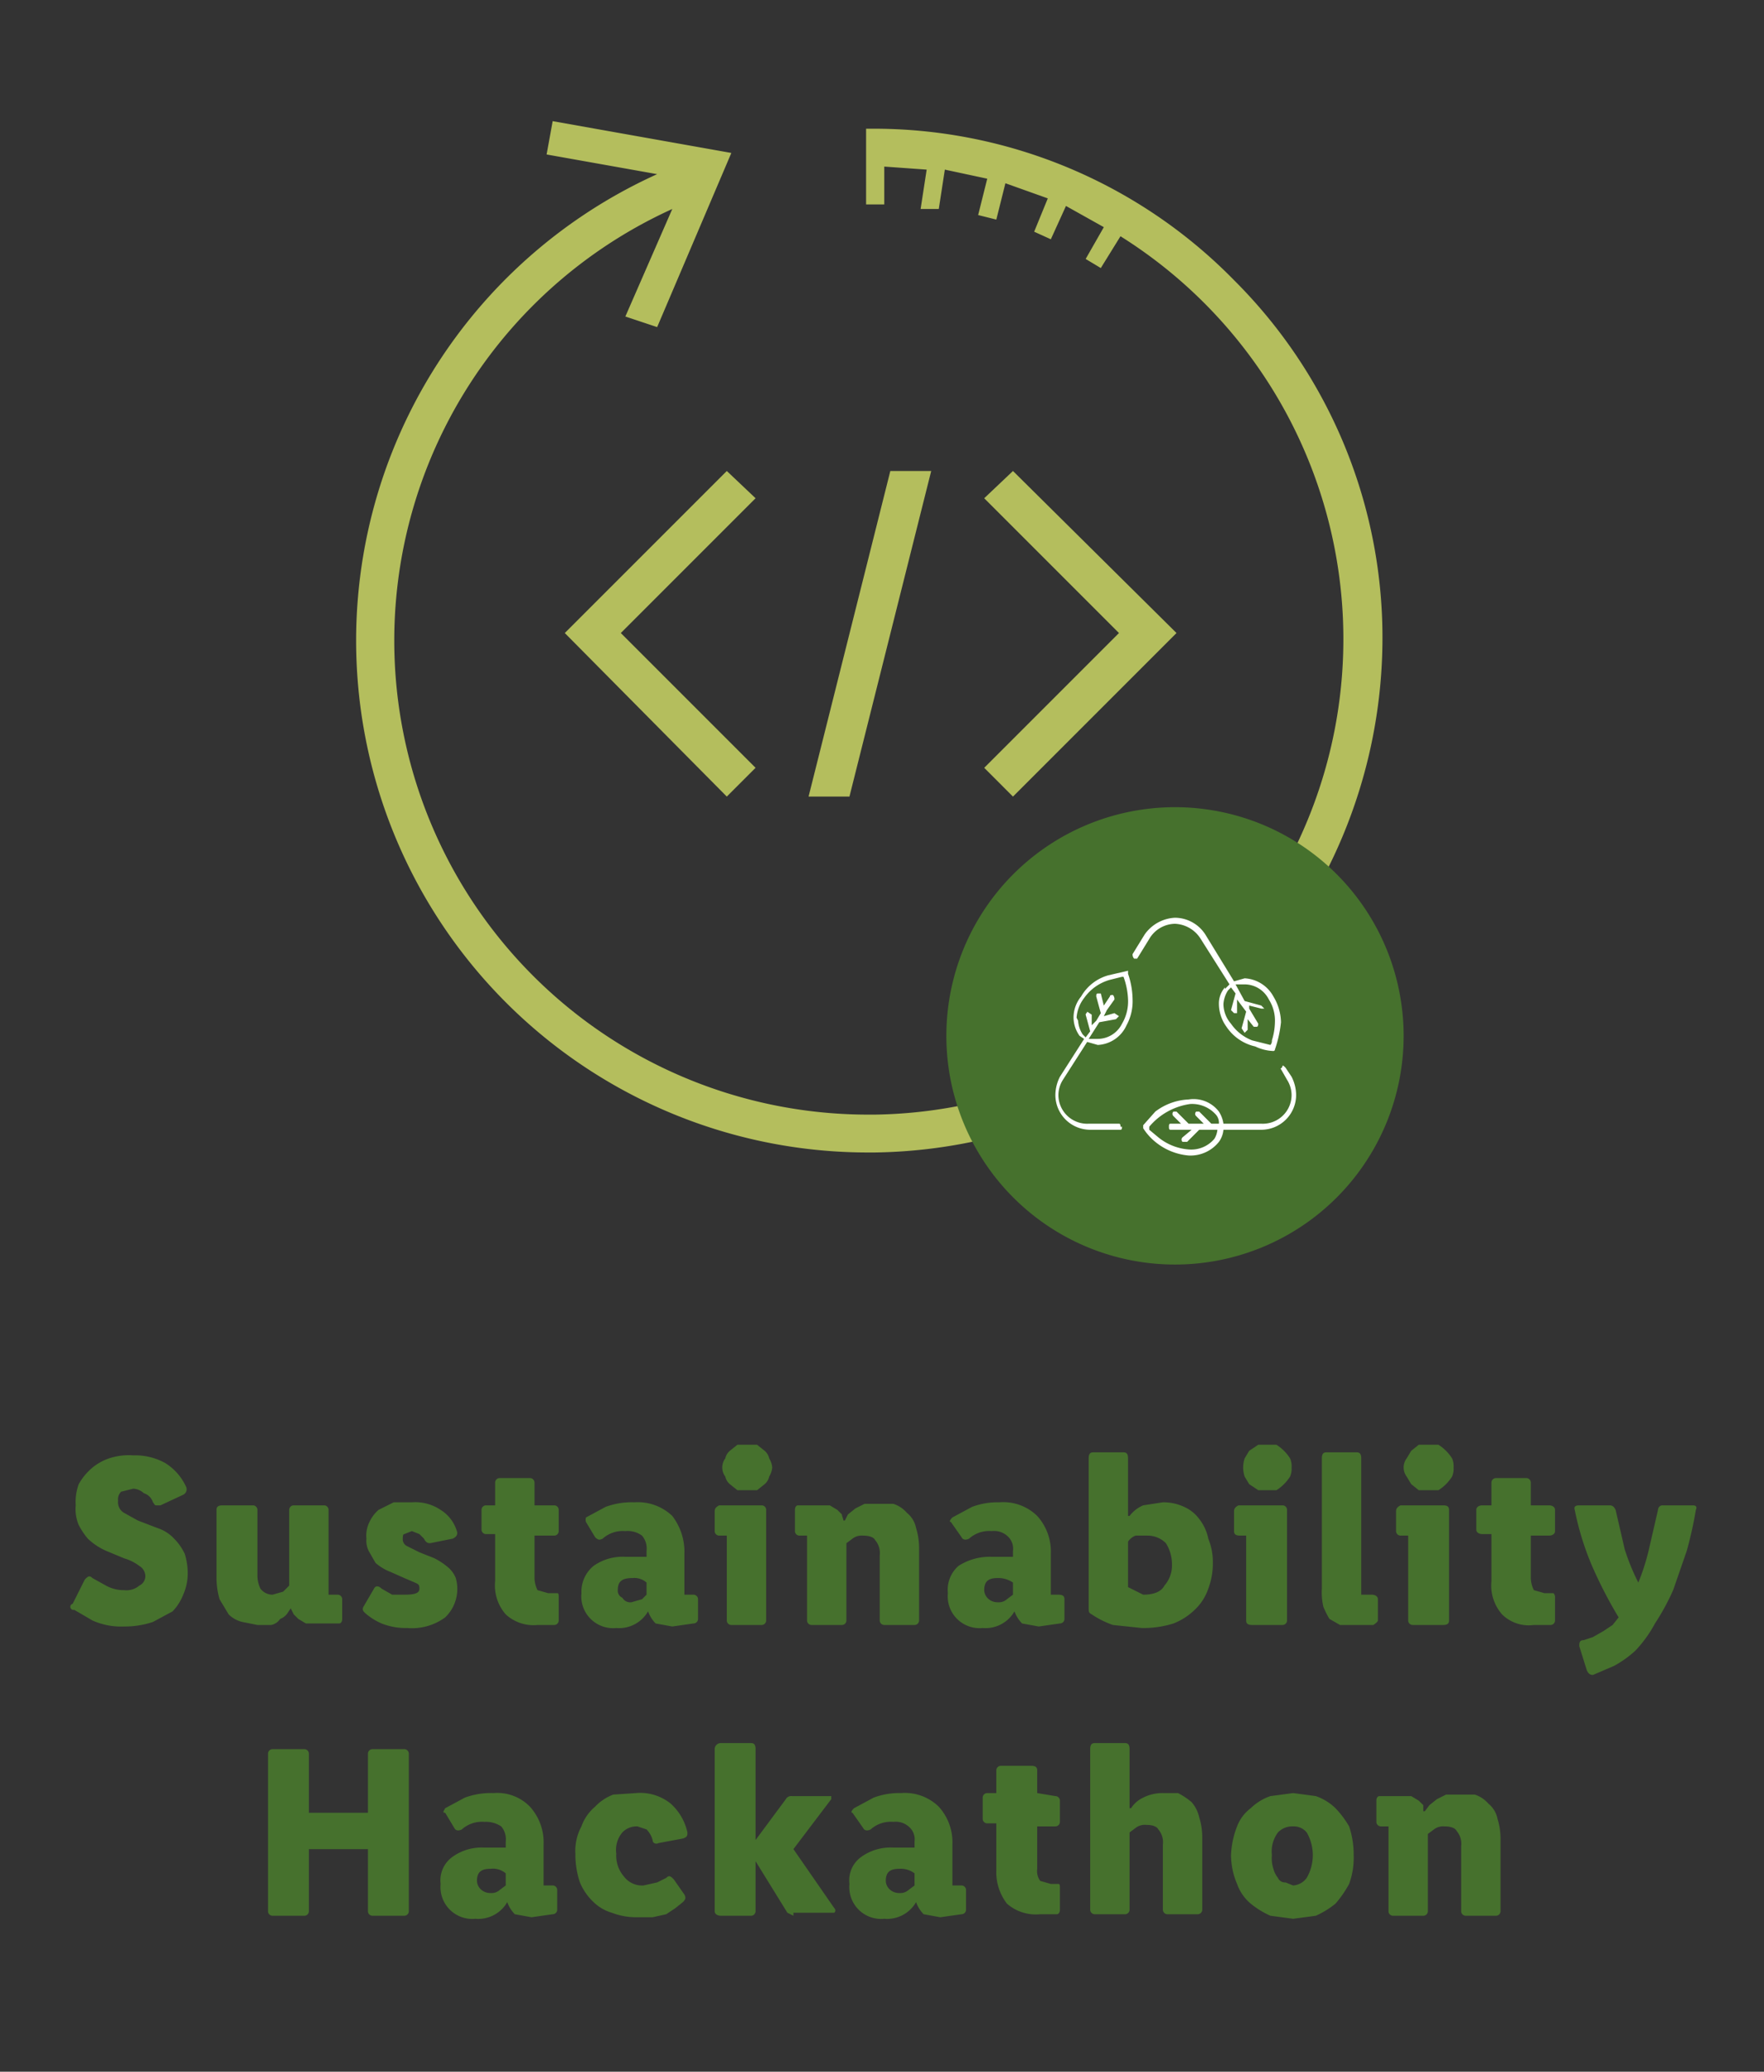 <?xml version="1.0" encoding="UTF-8"?> <svg xmlns="http://www.w3.org/2000/svg" viewBox="0 0 116.5 136.8"><rect x="0" y="0" width="116.5" height="136.8" fill="#333333" stroke="none"/><defs><style>.cls-1{fill:#46712d;}.cls-2{fill:#b4be5d;}.cls-3{fill:#fff;}.cls-4{fill:none;}</style></defs><g id="Layer_2" data-name="Layer 2"><g id="Layer_1-2" data-name="Layer 1"><path class="cls-1" d="M8.8,96.1a4.1,4.1,0,0,1,2.1.5,3.6,3.6,0,0,1,1.4,1.6.4.4,0,0,1-.2.5l-1.5.7h-.3c-.1,0-.1-.1-.2-.2a.9.9,0,0,0-.6-.6,1.1,1.1,0,0,0-.7-.3l-.8.2a.7.7,0,0,0-.2.6.8.8,0,0,0,.4.8l.9.5,1.3.5a2.6,2.6,0,0,1,1.1.7,3.6,3.6,0,0,1,.7,1,4.4,4.4,0,0,1,.2,1.3,3.5,3.5,0,0,1-.3,1.4,3.4,3.4,0,0,1-.7,1.1l-1.3.7a5.8,5.8,0,0,1-1.9.3,4.6,4.6,0,0,1-2.1-.4l-1.2-.7a.2.2,0,0,1-.1-.4l.8-1.6c.2-.2.3-.3.5-.1l.9.5a2.4,2.4,0,0,0,1.2.3,1.3,1.3,0,0,0,1-.3.7.7,0,0,0,.4-.6.8.8,0,0,0-.4-.7,3.1,3.1,0,0,0-1-.5L7,102.4a4.2,4.2,0,0,1-1.2-.8,4.7,4.7,0,0,1-.6-.9A2.7,2.7,0,0,1,5,99.4,3.4,3.4,0,0,1,5.2,98,3.9,3.9,0,0,1,6,97a3.5,3.5,0,0,1,1.2-.7A4.1,4.1,0,0,1,8.8,96.1Z"></path><path class="cls-1" d="M21.4,99.4a.3.3,0,0,1,.3.3v5.6h.6a.3.3,0,0,1,.3.3v1.3c0,.2-.1.3-.2.3H20.2l-.5-.3-.3-.3-.2-.4h0l-.2.3a1,1,0,0,1-.5.4.9.9,0,0,1-.6.4H17l-1-.2a1.9,1.9,0,0,1-.9-.5l-.6-1a5.2,5.2,0,0,1-.2-1.4V99.7c0-.2.1-.3.4-.3h2a.3.3,0,0,1,.3.3V104a2,2,0,0,0,.2.9,1,1,0,0,0,.8.4l.7-.2.4-.4v-5a.3.3,0,0,1,.3-.3Z"></path><path class="cls-1" d="M27.2,99.2a3,3,0,0,1,1.9.5,2.5,2.5,0,0,1,1.1,1.5c0,.2-.1.3-.3.4l-1.5.3c-.2,0-.3-.1-.4-.3l-.3-.3-.5-.2-.5.2c-.1,0-.1.2-.1.3a.5.5,0,0,0,.3.5l.8.4,1,.4a4.7,4.7,0,0,1,.9.6,1.8,1.8,0,0,1,.5.7,2.6,2.6,0,0,1-.7,2.6,3.7,3.7,0,0,1-2.5.7,4.3,4.3,0,0,1-1.7-.3,4.1,4.1,0,0,1-1.1-.7c-.1-.1-.2-.2-.1-.4l.7-1.2c.1-.2.3-.2.5,0l.7.4h.8c.7,0,1-.1,1-.4s-.1-.3-.3-.4l-.7-.3-.9-.4a3.3,3.3,0,0,1-1-.6l-.4-.7a1.5,1.5,0,0,1-.2-.9,2,2,0,0,1,.2-1.1,2.4,2.4,0,0,1,.6-.8l1-.5Z"></path><path class="cls-1" d="M36.6,99.4a.3.3,0,0,1,.3.3v1.4a.3.3,0,0,1-.3.3H35.3v2.8a1.9,1.9,0,0,0,.2.8l.7.2h.6c.1,0,.1.1.1.3V107a.3.3,0,0,1-.3.3H35.5a2.7,2.7,0,0,1-2.1-.7,2.9,2.9,0,0,1-.7-2.2v-3.1h-.6a.3.3,0,0,1-.3-.3V99.7a.3.3,0,0,1,.3-.3h.6V97.9a.3.3,0,0,1,.3-.3h2a.3.3,0,0,1,.3.3v1.5Z"></path><path class="cls-1" d="M38.7,100.2l1.3-.7a5,5,0,0,1,1.9-.3,3.3,3.3,0,0,1,2.5.9,3.9,3.9,0,0,1,.8,2.5v2.7h.6a.3.3,0,0,1,.3.3v1.3a.3.3,0,0,1-.3.3l-1.4.2-1.1-.2a2.2,2.2,0,0,1-.5-.8h0a2.2,2.2,0,0,1-2.1,1.1,2.1,2.1,0,0,1-2.3-2.3,2.2,2.2,0,0,1,.8-1.8,3.3,3.3,0,0,1,2.1-.6h1.4v-.4a1.3,1.3,0,0,0-.3-1,1.6,1.6,0,0,0-1.1-.3,2,2,0,0,0-1.5.5c-.2.1-.3.1-.5-.1l-.6-1A.5.5,0,0,1,38.7,100.2Zm3.1,4c-.7,0-1,.2-1,.8a.5.5,0,0,0,.3.5.6.6,0,0,0,.6.3l.7-.2.3-.3v-.8A1.2,1.2,0,0,0,41.8,104.2Z"></path><path class="cls-1" d="M47.5,99.4h2.8a.3.3,0,0,1,.3.3V107a.3.3,0,0,1-.3.3h-2a.3.3,0,0,1-.3-.3v-5.6h-.5a.3.3,0,0,1-.3-.3V99.8C47.2,99.6,47.3,99.5,47.5,99.4ZM51,96.9a1.4,1.4,0,0,1-.2.6.9.9,0,0,1-.3.5l-.5.4H48.7l-.5-.4a.9.9,0,0,1-.3-.5,1,1,0,0,1,0-1.2.9.9,0,0,1,.3-.5l.5-.4H50l.5.4a.9.9,0,0,1,.3.5A1.4,1.4,0,0,1,51,96.9Z"></path><path class="cls-1" d="M56,100l.5-.4.6-.3H59a2,2,0,0,1,.9.6,1.7,1.7,0,0,1,.6,1,4.4,4.4,0,0,1,.2,1.3V107a.3.3,0,0,1-.3.3h-2a.3.3,0,0,1-.3-.3v-4.3a1.3,1.3,0,0,0-.3-1c-.1-.2-.4-.3-.8-.3a1,1,0,0,0-.7.2l-.4.3V107a.3.3,0,0,1-.3.3h-2a.3.3,0,0,1-.3-.3v-5.6h-.5a.3.3,0,0,1-.3-.3V99.7c0-.2.1-.3.2-.3h2.1l.5.3.3.3c0,.1.1.3.1.4h.1Z"></path><path class="cls-1" d="M62.9,100.2l1.3-.7a4.8,4.8,0,0,1,1.8-.3,3.2,3.2,0,0,1,2.5.9,3.5,3.5,0,0,1,.9,2.5v2.7h.5c.3,0,.4.1.4.3v1.3a.3.3,0,0,1-.3.3l-1.4.2-1.1-.2a2.2,2.2,0,0,1-.5-.8h0a2.2,2.2,0,0,1-2.1,1.1,2.1,2.1,0,0,1-2.3-2.3,2.1,2.1,0,0,1,.7-1.8,3.8,3.8,0,0,1,2.2-.6h1.4v-.4a1.1,1.1,0,0,0-.4-1,1.3,1.3,0,0,0-1-.3,2,2,0,0,0-1.5.5c-.2.1-.4.1-.5-.1l-.7-1C62.7,100.5,62.7,100.4,62.9,100.2Zm3,4c-.6,0-.9.2-.9.8a.8.8,0,0,0,.2.5.9.9,0,0,0,.7.3.8.8,0,0,0,.6-.2l.4-.3v-.8A1.7,1.7,0,0,0,65.9,104.2Z"></path><path class="cls-1" d="M76.8,99.2a3.2,3.2,0,0,1,1.4.3,2.5,2.5,0,0,1,1,.8,3.1,3.1,0,0,1,.6,1.3,4.1,4.1,0,0,1,.3,1.6,4.7,4.7,0,0,1-.3,1.7,3.4,3.4,0,0,1-.9,1.4,4.2,4.2,0,0,1-1.4.9,6.6,6.6,0,0,1-2.1.3l-1.9-.2a6.1,6.1,0,0,1-1.4-.7c-.2-.1-.2-.2-.2-.4V96.3c0-.3.1-.4.3-.4h2c.2,0,.3.1.3.4v3.8h.1a2.2,2.2,0,0,1,.9-.7Zm-1.3,6.1c.7,0,1.2-.2,1.4-.6a2,2,0,0,0,.5-1.4,2.6,2.6,0,0,0-.4-1.4,1.7,1.7,0,0,0-1.2-.5H75a1,1,0,0,0-.5.4v3l.4.2Z"></path><path class="cls-1" d="M81.8,99.4h2.9a.3.3,0,0,1,.3.3V107a.3.3,0,0,1-.3.3h-2c-.3,0-.4-.1-.4-.3v-5.6h-.4c-.3,0-.4-.1-.4-.3V99.8C81.5,99.6,81.6,99.5,81.8,99.4Zm3.5-2.5a1.3,1.3,0,0,1-.1.6,2.9,2.9,0,0,1-.9.9H83.1l-.6-.4-.3-.5a1.9,1.9,0,0,1,0-1.2l.3-.5.6-.4h1.2a2.9,2.9,0,0,1,.9.9A1.3,1.3,0,0,1,85.3,96.9Z"></path><path class="cls-1" d="M89.6,95.9c.2,0,.3.1.3.4v9h.7c.2,0,.4.1.4.3V107q0,.1-.3.3H88.5l-.7-.4a5.9,5.9,0,0,1-.4-.8,4.1,4.1,0,0,1-.1-1.2V96.3c0-.3.1-.4.3-.4Z"></path><path class="cls-1" d="M92.5,99.4h2.8c.3,0,.4.1.4.3V107c0,.2-.1.3-.4.3h-2a.3.3,0,0,1-.3-.3v-5.6h-.5a.3.3,0,0,1-.3-.3V99.8C92.2,99.6,92.3,99.5,92.5,99.4ZM96,96.9a1.3,1.3,0,0,1-.1.6,2.9,2.9,0,0,1-.9.9H93.7l-.5-.4-.3-.5a1,1,0,0,1,0-1.2l.3-.5.5-.4H95a2.9,2.9,0,0,1,.9.9A1.3,1.3,0,0,1,96,96.9Z"></path><path class="cls-1" d="M102.3,99.4c.2,0,.4.1.4.3v1.4c0,.2-.2.3-.4.3h-1.2v2.8a1.9,1.9,0,0,0,.2.8l.7.2h.6a.4.4,0,0,1,.1.3V107a.3.3,0,0,1-.3.3h-1.1a2.5,2.5,0,0,1-2.1-.7,2.9,2.9,0,0,1-.7-2.2v-3.1h-.6c-.2,0-.4-.1-.4-.3V99.7c0-.2.2-.3.4-.3h.6V97.9a.3.3,0,0,1,.3-.3h2a.3.3,0,0,1,.3.3v1.5Z"></path><path class="cls-1" d="M111.8,99.4c.2,0,.3.1.2.3a26.1,26.1,0,0,1-.6,2.7l-.9,2.6a15.5,15.5,0,0,1-1.2,2.2A8.3,8.3,0,0,1,108,109a7.1,7.1,0,0,1-1.4,1l-1.4.6c-.2,0-.3-.1-.4-.3l-.5-1.6c0-.2,0-.4.3-.4l.6-.2.7-.4.6-.4.4-.5a29.1,29.1,0,0,1-1.8-3.5,18.9,18.9,0,0,1-1.1-3.6q-.1-.3.3-.3h2c.2,0,.3.1.4.3l.6,2.6a14.5,14.5,0,0,0,.9,2.2h0a14.2,14.2,0,0,0,.7-2.2l.6-2.6a.3.3,0,0,1,.3-.3Z"></path><path class="cls-1" d="M26.7,115.5a.3.3,0,0,1,.3.3v10.4a.3.3,0,0,1-.3.3H24.6a.3.3,0,0,1-.3-.3v-4.1H20.4v4.1a.3.3,0,0,1-.3.3H18a.3.3,0,0,1-.3-.3V115.8a.3.3,0,0,1,.3-.3h2.1a.3.3,0,0,1,.3.3v3.9h3.9v-3.9a.3.3,0,0,1,.3-.3Z"></path><path class="cls-1" d="M29.4,119.4l1.3-.7a5,5,0,0,1,1.9-.3,3,3,0,0,1,2.4.9,3.5,3.5,0,0,1,.9,2.5v2.7h.6a.3.3,0,0,1,.3.3v1.3a.3.3,0,0,1-.3.3l-1.4.2-1.1-.2a2.2,2.2,0,0,1-.5-.8h0a2.2,2.2,0,0,1-2.1,1.1,2.1,2.1,0,0,1-2.3-2.3,1.9,1.9,0,0,1,.8-1.8A3.3,3.3,0,0,1,32,122h1.4v-.4a1.3,1.3,0,0,0-.3-1,1.8,1.8,0,0,0-1.1-.3,2,2,0,0,0-1.5.5c-.2.1-.4.1-.5-.1l-.6-1C29.2,119.7,29.3,119.6,29.4,119.4Zm3,4c-.6,0-.9.2-.9.8a.8.8,0,0,0,.2.5.9.9,0,0,0,.7.3.8.8,0,0,0,.6-.2l.4-.3v-.8A1.3,1.3,0,0,0,32.4,123.4Z"></path><path class="cls-1" d="M42,118.4a3.2,3.2,0,0,1,2.3.7,3.6,3.6,0,0,1,1.1,1.9c0,.2,0,.3-.3.4l-1.6.3c-.2.1-.4,0-.4-.2a1.6,1.6,0,0,0-.4-.7l-.6-.2a1.3,1.3,0,0,0-1,.4,1.8,1.8,0,0,0-.4,1.4,2.1,2.1,0,0,0,.5,1.5,1.5,1.5,0,0,0,1.3.6l.9-.2.6-.3c.2-.2.3-.1.5.1l.7,1c.1.2.1.3-.1.5l-.5.4-.6.4-.9.2H42a4.5,4.5,0,0,1-1.6-.3,2.9,2.9,0,0,1-1.2-.7,3.8,3.8,0,0,1-.9-1.3,5.8,5.8,0,0,1-.3-1.9,3.4,3.4,0,0,1,.4-1.8,3,3,0,0,1,.9-1.3,3.2,3.2,0,0,1,1.2-.8Z"></path><path class="cls-1" d="M52.4,126.5l-.4-.2-2.1-3.4v3.3a.3.3,0,0,1-.3.3h-2c-.2,0-.4-.1-.4-.3V115.5a.4.4,0,0,1,.4-.4h2c.2,0,.3.1.3.4v6l2-2.7a.4.4,0,0,1,.4-.2h2.6v.2l-2.5,3.3,2.7,3.9a.2.2,0,0,1,0,.3H52.4Z"></path><path class="cls-1" d="M56.4,119.4l1.3-.7a4.8,4.8,0,0,1,1.8-.3,3.2,3.2,0,0,1,2.5.9,3.5,3.5,0,0,1,.9,2.5v2.7h.6a.3.3,0,0,1,.3.3v1.3a.3.3,0,0,1-.3.3l-1.4.2-1.1-.2a2.2,2.2,0,0,1-.5-.8h0a2.2,2.2,0,0,1-2.1,1.1,2.1,2.1,0,0,1-2.3-2.3,1.9,1.9,0,0,1,.8-1.8A3.3,3.3,0,0,1,59,122h1.4v-.4a1.1,1.1,0,0,0-.4-1,1.3,1.3,0,0,0-1-.3,2,2,0,0,0-1.5.5c-.2.1-.4.1-.5-.1l-.7-1C56.2,119.7,56.2,119.6,56.4,119.4Zm3,4c-.6,0-.9.2-.9.8a.8.8,0,0,0,.2.5.9.9,0,0,0,.7.3.8.8,0,0,0,.6-.2l.4-.3v-.8A1.5,1.5,0,0,0,59.4,123.4Z"></path><path class="cls-1" d="M69.7,118.6a.3.3,0,0,1,.3.3v1.4a.3.3,0,0,1-.3.3H68.5v2.8a1.1,1.1,0,0,0,.2.8l.7.2h.5c.1,0,.1.1.1.3v1.4c0,.2-.1.3-.2.3H68.7a2.9,2.9,0,0,1-2.2-.7,3.4,3.4,0,0,1-.7-2.2v-3.1h-.6a.3.3,0,0,1-.3-.3v-1.4a.3.3,0,0,1,.3-.3h.6v-1.5a.3.3,0,0,1,.3-.3h2c.3,0,.4.1.4.3v1.5Z"></path><path class="cls-1" d="M72,115.5c0-.3.1-.4.3-.4h2c.2,0,.3.1.3.4v3.9h.1a1.9,1.9,0,0,1,.8-.7,2.8,2.8,0,0,1,1.3-.3h1a4.7,4.7,0,0,1,.9.6,2.3,2.3,0,0,1,.5,1,4.4,4.4,0,0,1,.2,1.3v4.8a.3.3,0,0,1-.3.3h-2a.3.3,0,0,1-.3-.3v-4.3a1.3,1.3,0,0,0-.3-1c-.1-.2-.4-.3-.8-.3a1,1,0,0,0-.7.2l-.4.3v5.1a.3.3,0,0,1-.3.3h-2a.3.3,0,0,1-.3-.3Z"></path><path class="cls-1" d="M85.4,118.4l1.5.2a3.5,3.5,0,0,1,1.3.8,6.2,6.2,0,0,1,.9,1.2,5.8,5.8,0,0,1,.3,1.9,5,5,0,0,1-.3,1.9,7.3,7.3,0,0,1-.9,1.3,5.7,5.7,0,0,1-1.3.8l-1.5.2-1.5-.2a5.7,5.7,0,0,1-1.3-.8,3,3,0,0,1-.9-1.3,4.9,4.9,0,0,1-.4-1.9,5.8,5.8,0,0,1,.4-1.9,2.7,2.7,0,0,1,.9-1.2,3.5,3.5,0,0,1,1.3-.8Zm0,6.1a1.2,1.2,0,0,0,.9-.5,3,3,0,0,0,0-3,1.1,1.1,0,0,0-.9-.4,1.3,1.3,0,0,0-1,.4,2.1,2.1,0,0,0-.4,1.5,2.2,2.2,0,0,0,.1.9,1.6,1.6,0,0,0,.3.6.5.5,0,0,0,.5.3Z"></path><path class="cls-1" d="M94.4,119.2l.5-.4.6-.3h1.9a2,2,0,0,1,.9.6,1.7,1.7,0,0,1,.6,1,4.4,4.4,0,0,1,.2,1.3v4.8a.3.3,0,0,1-.3.3h-2a.3.3,0,0,1-.3-.3v-4.3a1.3,1.3,0,0,0-.3-1c-.1-.2-.4-.3-.8-.3a1,1,0,0,0-.7.2l-.4.3v5.1a.3.3,0,0,1-.3.3H92a.3.3,0,0,1-.3-.3v-5.6h-.5a.3.3,0,0,1-.3-.3v-1.4c0-.2.1-.3.2-.3h2.1l.5.3.3.3v.4h.1Z"></path><path class="cls-2" d="M49.9,50.7,48,52.6,37.3,41.8,48,31.1l1.9,1.8L41,41.8Zm6.2,1.9H53.4l5.4-21.5h2.7Zm10.8,0L65,50.7l8.9-8.9L65,32.9l1.9-1.8L77.7,41.8Z"></path><path class="cls-2" d="M81.5,18.5a33.3,33.3,0,0,0-24-10h-.3v5h1.2V11l2.8.2-.4,2.6H62l.4-2.6,2.8.6-.6,2.4,1.2.3.6-2.4,2.8,1-.9,2.2,1.1.5,1-2.2L72.9,15l-1.2,2.1,1,.6L74,15.6a31.4,31.4,0,0,1-16.2,58h-.3A31.3,31.3,0,0,1,44.4,13.8l-3.1,7.1,2.1.7,4.9-11.5L36.5,8l-.4,2.2,7.3,1.3A33.8,33.8,0,0,0,57.5,76.1h.3A34,34,0,0,0,91.3,42.5,33.3,33.3,0,0,0,81.5,18.5Z"></path><path class="cls-1" d="M92.7,68.4A15.1,15.1,0,1,1,77.6,53.3,15.1,15.1,0,0,1,92.7,68.4"></path><path class="cls-3" d="M74,74.4c0-.1,0-.2-.1-.2h-2a1.9,1.9,0,0,1-2-1.9,1.9,1.9,0,0,1,.3-1l1.6-2.5.7.2a2.2,2.2,0,0,0,1.9-1.3,3.3,3.3,0,0,0,.4-1.7,5.4,5.4,0,0,0-.3-1.7v-.2l-1.3.3a3,3,0,0,0-1.8,1.4,2.2,2.2,0,0,0-.5,1.4,2.1,2.1,0,0,0,.4,1.2l.3.2-1.6,2.5a2.7,2.7,0,0,0-.3,1.2,2.3,2.3,0,0,0,2.3,2.3h2c.1,0,.1-.1.1-.2Zm-2.9-7.2a2.4,2.4,0,0,1,.5-1.3,3.1,3.1,0,0,1,1.7-1.2l.8-.2h.1a4.9,4.9,0,0,1,.3,1.5,2.9,2.9,0,0,1-.4,1.6,1.8,1.8,0,0,1-1.6,1h-.6l.7-1.1,1.1-.2.2-.2-.3-.2-.7.2.2-.4h0l.5-.7a.4.4,0,0,0-.1-.3c-.1,0-.2,0-.2.1l-.4.6-.2-.8h-.2c-.1,0-.1.1-.1.2l.3,1.1-.3.5-.3.3v-.7l-.3-.2c0,.1-.1.1-.1.2l.3,1.1-.3.4-.2-.2a1.9,1.9,0,0,1-.3-.9Z"></path><path class="cls-3" d="M84.9,70.5c-.1-.1-.2-.2-.2-.1s-.2.2-.1.2l.4.7a1.9,1.9,0,0,1,.3,1,1.9,1.9,0,0,1-2,1.9H80.8a2,2,0,0,0-.3-.8,2.1,2.1,0,0,0-2-.8,3.9,3.9,0,0,0-2.2.8l-.8.9v.2a3.8,3.8,0,0,0,.8.9,4,4,0,0,0,2.2.9,2.4,2.4,0,0,0,2-.9,1.6,1.6,0,0,0,.3-.8h2.5a2.3,2.3,0,0,0,2.3-2.3,2.7,2.7,0,0,0-.3-1.2Zm-4.7,4.7a2,2,0,0,1-1.7.7,3.6,3.6,0,0,1-2-.8l-.6-.5v-.2a4.3,4.3,0,0,1,2.7-1.5,2.1,2.1,0,0,1,1.7.7.8.8,0,0,1,.2.6H80l-.8-.8H79a.2.2,0,0,0,0,.3l.5.5h-1l-.8-.8h-.2a.2.2,0,0,0,0,.3l.5.5h-.7c-.1,0-.1.1-.1.2s0,.2.1.2h1.4l-.6.5a.2.2,0,0,0,0,.3h.3l.8-.8h1.2a1.4,1.4,0,0,1-.2.6Z"></path><path class="cls-3" d="M80.9,65.2a1.6,1.6,0,0,0-.4,1.1,2.6,2.6,0,0,0,.5,1.5,3.1,3.1,0,0,0,1.9,1.3,3,3,0,0,0,1.2.3.1.1,0,0,0,.1-.1,8,8,0,0,0,.4-1.8,3.4,3.4,0,0,0-.5-1.7,2.3,2.3,0,0,0-1.9-1.2l-.7.2-1.9-3.1a2.4,2.4,0,0,0-2-1.1,2.6,2.6,0,0,0-2,1.1L74.8,63a.4.4,0,0,0,.1.3h.2l.8-1.3a2,2,0,0,1,1.7-1,2.1,2.1,0,0,1,1.7,1l1.9,3-.3.3Zm.4,0,.3.4-.3,1.1.2.2h.2V66h0l.3.4.3.4-.3,1.1.2.3.2-.2v-.7l.4.5h.2c.1,0,.1-.2.1-.2l-.6-1v-.2l.8.2h.2l-.2-.2-1.1-.3L81.6,65h.6A1.8,1.8,0,0,1,83.8,66a2.6,2.6,0,0,1,.4,1.5,4.3,4.3,0,0,1-.2,1.2.4.4,0,0,1-.1.3l-1.2-.3a3,3,0,0,1-1.4-1.1,2,2,0,0,1-.5-1.3,1.9,1.9,0,0,1,.3-.9l.2-.2Z"></path><rect class="cls-4" width="116.5" height="136.84"></rect></g></g></svg> 
